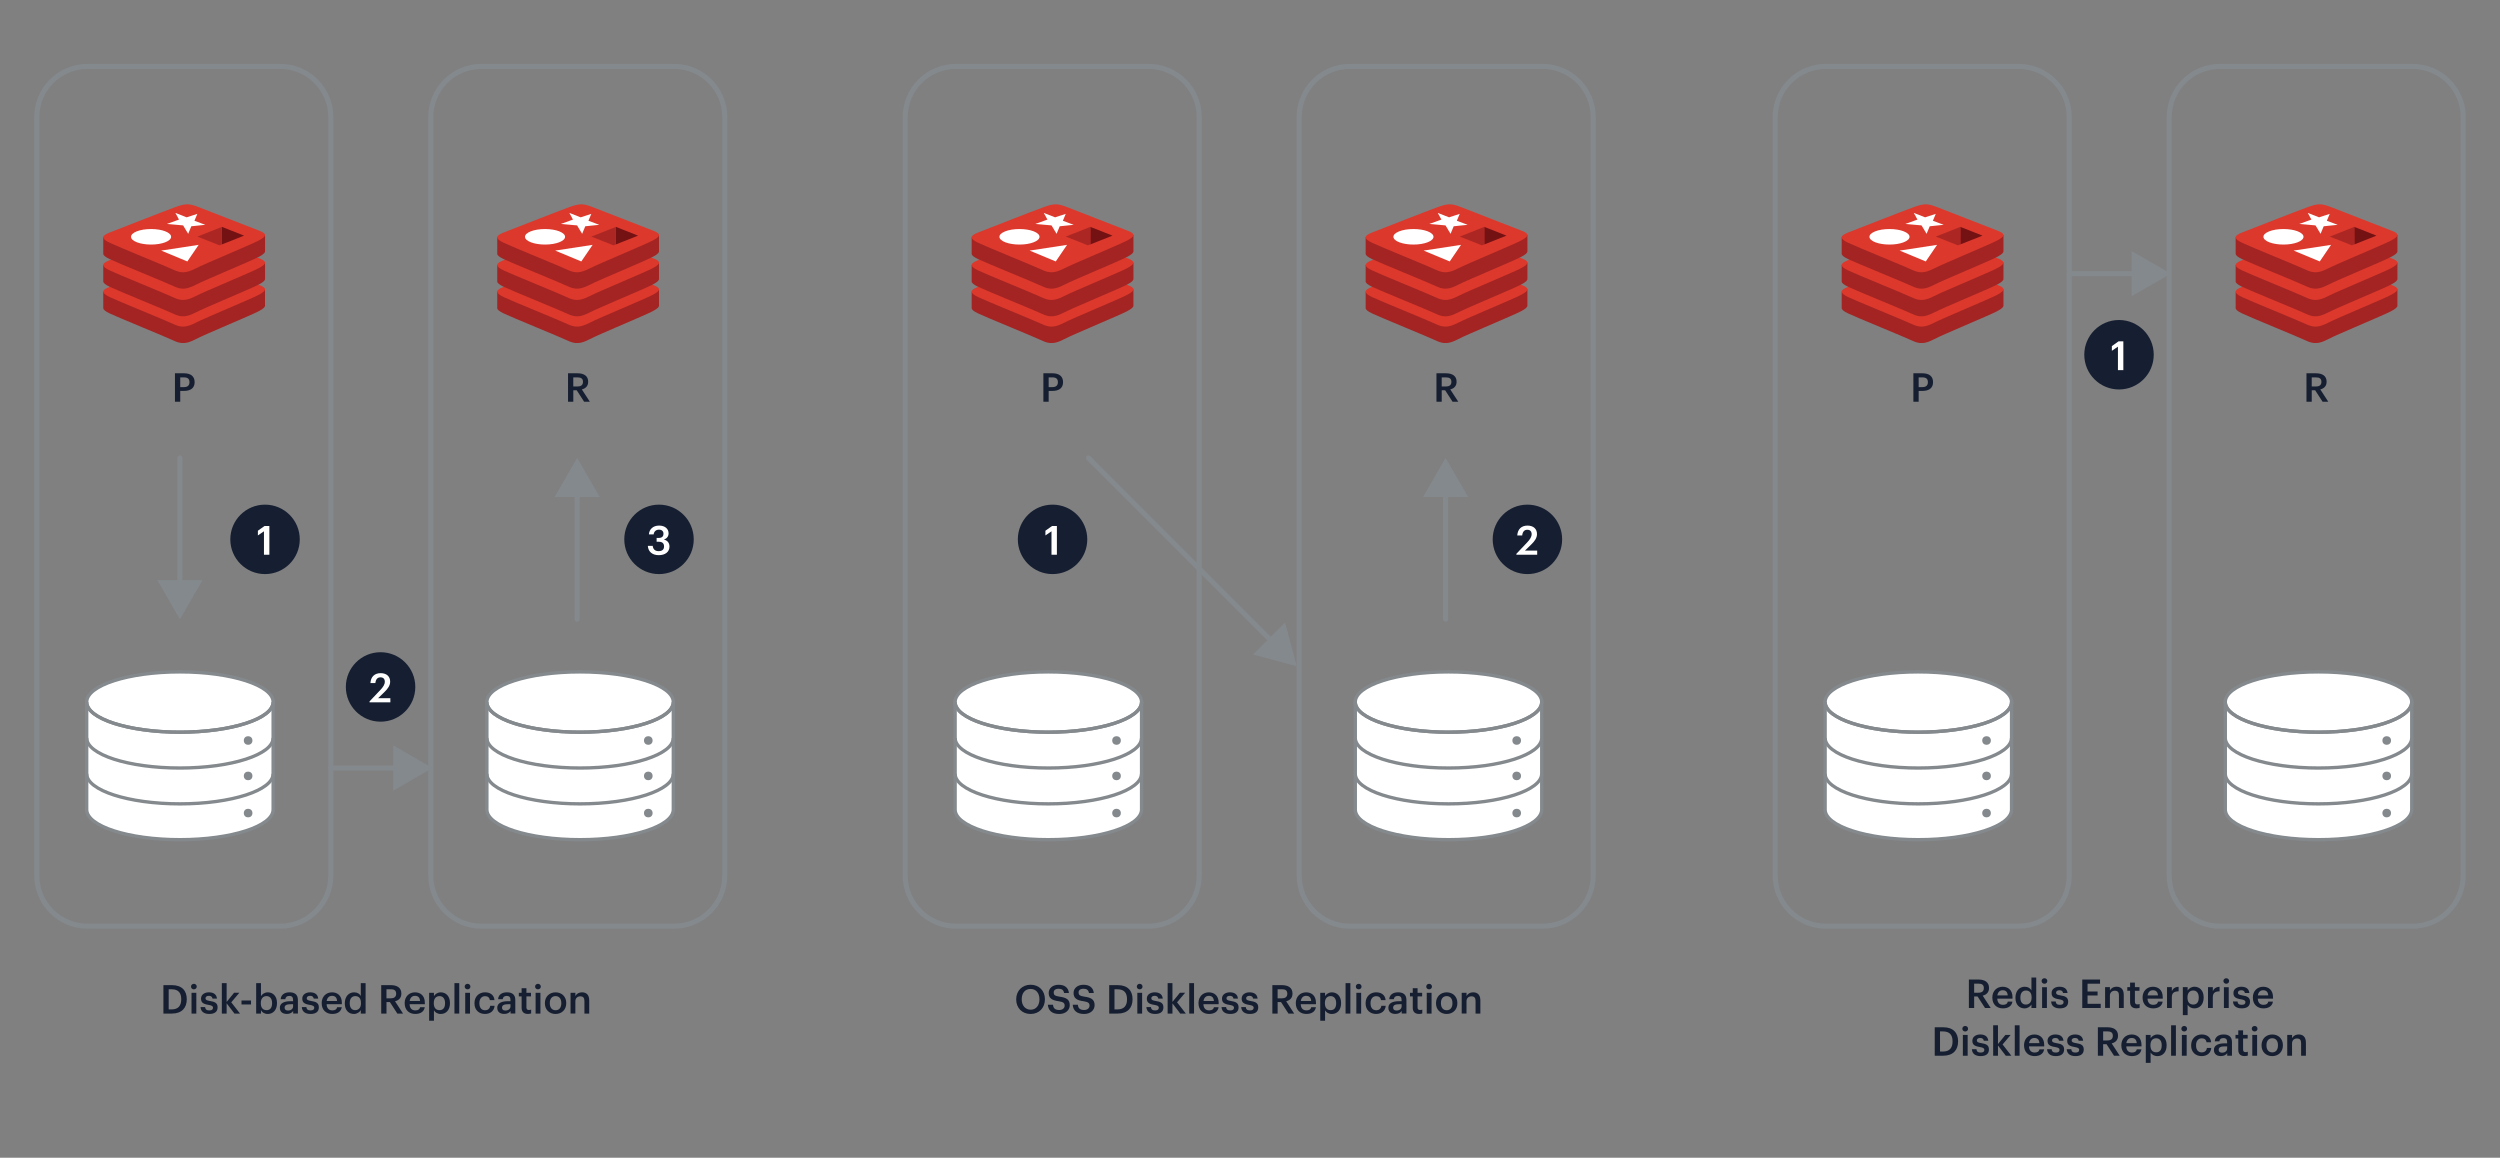 <svg viewBox="0 0 1490 690" xmlns:xlink="http://www.w3.org/1999/xlink" xmlns="http://www.w3.org/2000/svg" id="Layer_1"><rect x="0" y="0" width="1490" height="690" fill="#808080" stroke="none"/><defs><style>.cls-1,.cls-2{fill:none;}.cls-3{clip-path:url(#clippath);}.cls-4,.cls-5{fill:#fff;}.cls-6{fill:#84898d;}.cls-7{fill:#a32422;}.cls-8{fill:#741113;}.cls-9{fill:#ac2724;}.cls-10{fill:#dc382c;}.cls-11{fill:#161f31;}.cls-12{fill:#151f31;}.cls-5,.cls-2{stroke:#84898d;stroke-miterlimit:10;stroke-width:2px;}.cls-13{clip-path:url(#clippath-1);}.cls-14{clip-path:url(#clippath-4);}.cls-15{clip-path:url(#clippath-3);}.cls-16{clip-path:url(#clippath-2);}.cls-17{clip-path:url(#clippath-5);}</style><clipPath id="clippath"><rect height="82.63" width="96.42" y="121.78" x="296.34" class="cls-1"></rect></clipPath><clipPath id="clippath-1"><rect height="82.63" width="96.42" y="121.78" x="61.53" class="cls-1"></rect></clipPath><clipPath id="clippath-2"><rect height="82.63" width="96.42" y="121.78" x="813.92" class="cls-1"></rect></clipPath><clipPath id="clippath-3"><rect height="82.63" width="96.42" y="121.78" x="579.11" class="cls-1"></rect></clipPath><clipPath id="clippath-4"><rect height="82.63" width="96.42" y="121.78" x="1332.44" class="cls-1"></rect></clipPath><clipPath id="clippath-5"><rect height="82.63" width="96.42" y="121.78" x="1097.64" class="cls-1"></rect></clipPath></defs><g><g><path d="M51.67,418.41v64.07c0,9.92,24.87,17.97,55.56,17.97s55.56-8.05,55.56-17.97v-64.07H51.67Z" class="cls-5"></path><ellipse ry="17.97" rx="55.56" cy="418.41" cx="107.23" class="cls-5"></ellipse><path d="M162.79,418.41c0,9.92-24.87,17.97-55.56,17.97s-55.56-8.05-55.56-17.97" class="cls-2"></path><path d="M162.79,439.77c0,9.92-24.87,17.97-55.56,17.97s-55.56-8.05-55.56-17.97" class="cls-2"></path><path d="M162.79,461.13c0,9.92-24.87,17.97-55.56,17.97s-55.56-8.05-55.56-17.97" class="cls-2"></path></g><circle r="2.57" cy="441.34" cx="147.88" class="cls-6"></circle><circle r="2.57" cy="462.45" cx="147.88" class="cls-6"></circle><circle r="2.57" cy="484.59" cx="147.88" class="cls-6"></circle></g><g><g><path d="M290.17,418.41v64.07c0,9.92,24.87,17.97,55.56,17.97s55.56-8.05,55.56-17.97v-64.07h-111.12Z" class="cls-5"></path><ellipse ry="17.97" rx="55.56" cy="418.41" cx="345.73" class="cls-5"></ellipse><path d="M401.29,418.41c0,9.92-24.87,17.97-55.56,17.97s-55.56-8.05-55.56-17.97" class="cls-2"></path><path d="M401.29,439.77c0,9.92-24.87,17.97-55.56,17.97s-55.56-8.05-55.56-17.97" class="cls-2"></path><path d="M401.29,461.13c0,9.92-24.87,17.97-55.56,17.97s-55.56-8.05-55.56-17.97" class="cls-2"></path></g><circle r="2.57" cy="441.34" cx="386.38" class="cls-6"></circle><circle r="2.57" cy="462.45" cx="386.38" class="cls-6"></circle><circle r="2.57" cy="484.59" cx="386.38" class="cls-6"></circle></g><path d="M401.79,553.5h-114.87c-17.47,0-31.68-14.21-31.68-31.68V69.76c0-17.47,14.21-31.68,31.68-31.68h114.87c17.47,0,31.68,14.21,31.68,31.68v452.06c0,17.47-14.21,31.68-31.68,31.68ZM286.92,41.09c-15.81,0-28.68,12.86-28.68,28.68v452.06c0,15.81,12.86,28.68,28.68,28.68h114.87c15.81,0,28.68-12.86,28.68-28.68V69.76c0-15.81-12.86-28.68-28.68-28.68h-114.87Z" class="cls-6"></path><g><g class="cls-3"><g><path d="M388.98,185.49c-5.14,2.69-31.8,13.65-37.51,16.66-5.71,3.01-8.82,2.93-13.31,.78-4.49-2.14-32.79-13.65-37.91-16.1-2.56-1.21-3.9-2.24-3.9-3.22v-9.75s36.93-8.02,42.9-10.17c5.96-2.15,8.02-2.21,13.1-.36,5.08,1.85,35.41,7.34,40.42,9.17v9.6c0,1-1.15,2-3.78,3.38h0Z" class="cls-7"></path><path d="M388.98,175.75c-5.14,2.68-31.8,13.64-37.51,16.6s-8.82,2.93-13.31,.79-32.79-13.61-37.91-16.05c-5.12-2.44-5.22-4.13-.2-6.09,5.02-1.96,33.23-13.03,39.2-15.17,5.96-2.14,8.02-2.21,13.1-.35,5.08,1.86,31.57,12.41,36.58,14.24,5.01,1.83,5.21,3.35,.06,6.01v.02Z" class="cls-10"></path><path d="M388.98,169.61c-5.14,2.68-31.8,13.64-37.51,16.6-5.71,2.96-8.82,2.93-13.31,.79-4.49-2.13-32.79-13.6-37.91-16.05-2.56-1.22-3.9-2.26-3.9-3.23v-9.74s36.93-8.02,42.9-10.18c5.96-2.16,8.02-2.21,13.1-.35,5.08,1.86,35.41,7.33,40.42,9.16v9.61c0,1-1.15,2-3.78,3.39Z" class="cls-7"></path><path d="M388.98,159.86c-5.14,2.69-31.8,13.64-37.51,16.6-5.71,2.96-8.82,2.94-13.31,.79-4.49-2.14-32.79-13.6-37.91-16.05-5.12-2.45-5.22-4.12-.2-6.08,5.02-1.96,33.23-13.03,39.2-15.17,5.96-2.14,8.02-2.21,13.1-.36,5.08,1.85,31.57,12.46,36.58,14.24,5.01,1.78,5.21,3.35,.06,6.01v.02Z" class="cls-10"></path><path d="M388.98,153.12c-5.14,2.69-31.8,13.65-37.51,16.61-5.71,2.96-8.82,2.93-13.31,.78s-32.79-13.6-37.91-16.05c-2.56-1.21-3.9-2.24-3.9-3.22v-9.75s36.93-8.02,42.9-10.17c5.96-2.15,8.02-2.21,13.1-.36,5.08,1.85,35.41,7.34,40.42,9.17v9.61c0,1-1.15,2-3.78,3.38Z" class="cls-7"></path><path d="M388.98,143.38c-5.14,2.65-31.8,13.67-37.51,16.6-5.71,2.93-8.82,2.93-13.31,.79-4.49-2.13-32.79-13.61-37.91-16.05-5.12-2.44-5.22-4.13-.2-6.09,5.02-1.96,33.23-13.03,39.2-15.17,5.96-2.14,8.02-2.21,13.1-.35,5.08,1.86,31.57,12.41,36.58,14.24,5.01,1.83,5.21,3.35,.06,6.01v.02Z" class="cls-10"></path></g></g><polygon points="346.06 129.53 352.43 127.45 350.7 131.57 357.18 133.99 348.83 134.86 346.95 139.36 343.94 134.34 334.29 133.47 341.49 130.87 339.33 126.88 346.06 129.53 346.06 129.53 346.06 129.53" class="cls-4"></polygon><polygon points="346.46 155.83 330.87 149.35 353.21 145.93 346.46 155.83 346.46 155.83 346.46 155.83" class="cls-4"></polygon><path d="M324.84,136.5c6.59,0,11.94,2.07,11.94,4.63s-5.36,4.63-11.94,4.63-11.95-2.07-11.95-4.63,5.35-4.63,11.95-4.63Z" class="cls-4"></path><polygon points="367.06 135.22 380.28 140.44 367.07 145.67 367.06 135.22 367.06 135.22 367.06 135.22" class="cls-8"></polygon><polygon points="367.06 135.22 367.07 145.67 365.63 146.23 352.43 141.01 367.06 135.22 367.06 135.22 367.06 135.22" class="cls-9"></polygon></g><path d="M338.53,222.48h5.69c3.72,0,6.33,1.52,6.33,4.98v.09c0,2.66-1.66,4.01-3.77,4.55l4.77,7.33h-3.41l-4.43-6.85h-2.02v6.85h-3.15v-16.95Zm5.69,7.85c2.11,0,3.23-.9,3.23-2.7v-.09c0-1.94-1.21-2.61-3.23-2.61h-2.54v5.41h2.54Z" class="cls-11"></path><path d="M166.98,553.5H52.11c-17.47,0-31.68-14.21-31.68-31.68V69.76c0-17.47,14.21-31.68,31.68-31.68h114.87c17.47,0,31.68,14.21,31.68,31.68v452.06c0,17.47-14.21,31.68-31.68,31.68ZM52.11,41.09c-15.81,0-28.68,12.86-28.68,28.68v452.06c0,15.81,12.86,28.68,28.68,28.68h114.87c15.81,0,28.68-12.86,28.68-28.68V69.76c0-15.81-12.86-28.68-28.68-28.68H52.11Z" class="cls-6"></path><g><g class="cls-13"><g><path d="M154.17,185.49c-5.14,2.69-31.8,13.65-37.51,16.66s-8.82,2.93-13.31,.78c-4.49-2.14-32.79-13.65-37.91-16.1-2.56-1.21-3.9-2.24-3.9-3.22v-9.75s36.93-8.02,42.9-10.17c5.96-2.15,8.02-2.21,13.1-.36,5.08,1.85,35.41,7.34,40.42,9.17v9.6c0,1-1.15,2-3.78,3.38h0Z" class="cls-7"></path><path d="M154.17,175.75c-5.14,2.68-31.8,13.64-37.51,16.6-5.71,2.96-8.82,2.93-13.31,.79s-32.79-13.61-37.91-16.05c-5.12-2.44-5.22-4.13-.2-6.09,5.02-1.96,33.23-13.03,39.2-15.17,5.96-2.14,8.02-2.21,13.1-.35,5.08,1.86,31.57,12.41,36.58,14.24,5.01,1.83,5.21,3.35,.06,6.01v.02Z" class="cls-10"></path><path d="M154.17,169.61c-5.14,2.68-31.8,13.64-37.51,16.6-5.71,2.96-8.82,2.93-13.31,.79-4.49-2.13-32.79-13.6-37.91-16.05-2.56-1.22-3.9-2.26-3.9-3.23v-9.74s36.93-8.02,42.9-10.18c5.96-2.16,8.02-2.21,13.1-.35,5.08,1.86,35.41,7.33,40.42,9.16v9.61c0,1-1.15,2-3.78,3.39Z" class="cls-7"></path><path d="M154.17,159.86c-5.14,2.69-31.8,13.64-37.51,16.6s-8.82,2.94-13.31,.79c-4.49-2.14-32.79-13.6-37.91-16.05-5.12-2.45-5.22-4.12-.2-6.08,5.02-1.96,33.23-13.03,39.2-15.17,5.96-2.14,8.02-2.21,13.1-.36,5.08,1.85,31.57,12.46,36.58,14.24,5.01,1.78,5.21,3.35,.06,6.01v.02Z" class="cls-10"></path><path d="M154.17,153.12c-5.14,2.69-31.8,13.65-37.51,16.61-5.71,2.96-8.82,2.93-13.31,.78s-32.79-13.6-37.91-16.05c-2.56-1.21-3.9-2.24-3.9-3.22v-9.75s36.93-8.02,42.9-10.17c5.96-2.15,8.02-2.21,13.1-.36,5.08,1.85,35.41,7.34,40.42,9.17v9.61c0,1-1.15,2-3.78,3.38Z" class="cls-7"></path><path d="M154.17,143.38c-5.14,2.65-31.8,13.67-37.51,16.6-5.71,2.93-8.82,2.93-13.31,.79-4.49-2.13-32.79-13.61-37.91-16.05-5.12-2.44-5.22-4.13-.2-6.09,5.02-1.96,33.23-13.03,39.2-15.17,5.96-2.14,8.02-2.21,13.1-.35,5.08,1.86,31.57,12.41,36.58,14.24,5.01,1.83,5.21,3.35,.06,6.01v.02Z" class="cls-10"></path></g></g><polygon points="111.25 129.53 117.62 127.45 115.89 131.57 122.37 133.99 114.02 134.86 112.15 139.36 109.13 134.34 99.48 133.47 106.68 130.87 104.52 126.88 111.25 129.53 111.25 129.53 111.25 129.53" class="cls-4"></polygon><polygon points="111.65 155.83 96.06 149.35 118.4 145.93 111.65 155.83 111.65 155.83 111.65 155.83" class="cls-4"></polygon><path d="M90.04,136.5c6.59,0,11.94,2.07,11.94,4.63s-5.36,4.63-11.94,4.63-11.95-2.07-11.95-4.63,5.35-4.63,11.95-4.63Z" class="cls-4"></path><polygon points="132.25 135.22 145.47 140.44 132.26 145.67 132.25 135.22 132.25 135.22 132.25 135.22" class="cls-8"></polygon><polygon points="132.25 135.22 132.26 145.67 130.83 146.23 117.62 141.01 132.25 135.22 132.25 135.22 132.25 135.22" class="cls-9"></polygon></g><path d="M104.27,222.48h5.45c3.79,0,6.28,1.68,6.28,5.24v.09c0,3.58-2.58,5.17-6.21,5.17h-2.37v6.45h-3.15v-16.95Zm5.45,8.23c2.09,0,3.2-1.02,3.2-2.89v-.09c0-2.02-1.19-2.8-3.2-2.8h-2.3v5.79h2.3Z" class="cls-11"></path><g><path d="M97.39,587.14h5.15c5.9,0,8.77,3.37,8.77,8.3v.21c0,4.93-2.87,8.44-8.82,8.44h-5.1v-16.95Zm5,14.46c3.79,0,5.62-2.18,5.62-5.93v-.19c0-3.65-1.66-5.86-5.64-5.86h-1.83v11.97h1.85Z" class="cls-11"></path><path d="M113.84,588.01c0-.95,.76-1.66,1.71-1.66s1.71,.71,1.71,1.66-.76,1.64-1.71,1.64-1.71-.71-1.71-1.64Zm.31,3.68h2.87v12.4h-2.87v-12.4Z" class="cls-11"></path><path d="M119.55,600.22h2.7c.14,1.26,.78,1.99,2.47,1.99,1.54,0,2.23-.55,2.23-1.59s-.83-1.4-2.66-1.71c-3.27-.52-4.48-1.45-4.48-3.77,0-2.49,2.32-3.72,4.65-3.72,2.54,0,4.55,.95,4.86,3.75h-2.66c-.24-1.14-.88-1.66-2.21-1.66-1.23,0-1.97,.59-1.97,1.47s.59,1.26,2.56,1.59c2.92,.45,4.65,1.16,4.65,3.79s-1.78,3.96-4.96,3.96-5.07-1.47-5.19-4.1Z" class="cls-11"></path><path d="M132.21,585.95h2.87v11.19l4.43-5.45h3.13l-4.81,5.69,5.22,6.71h-3.32l-4.65-6.09v6.09h-2.87v-18.14Z" class="cls-11"></path><path d="M143.93,596.29h5.69v2.37h-5.69v-2.37Z" class="cls-11"></path><path d="M155.54,602.1v1.99h-2.87v-18.14h2.87v7.73c.69-1.19,2.23-2.25,4.05-2.25,3.11,0,5.5,2.3,5.5,6.31v.19c0,3.98-2.3,6.4-5.5,6.4-1.97,0-3.39-.97-4.05-2.23Zm6.62-4.13v-.19c0-2.75-1.42-4.1-3.3-4.1-1.99,0-3.41,1.35-3.41,4.1v.19c0,2.77,1.35,4.08,3.44,4.08s3.27-1.42,3.27-4.08Z" class="cls-11"></path><path d="M166.78,600.65c0-2.89,2.8-3.94,6.35-3.94h1.54v-.64c0-1.66-.57-2.49-2.25-2.49-1.49,0-2.23,.71-2.37,1.94h-2.77c.24-2.89,2.54-4.1,5.31-4.1s4.96,1.14,4.96,4.53v8.13h-2.82v-1.52c-.81,1.07-1.9,1.75-3.79,1.75-2.28,0-4.15-1.09-4.15-3.68Zm7.9-.9v-1.23h-1.47c-2.18,0-3.58,.5-3.58,2.02,0,1.04,.57,1.73,1.99,1.73,1.75,0,3.06-.92,3.06-2.51Z" class="cls-11"></path><path d="M179.89,600.22h2.7c.14,1.26,.78,1.99,2.47,1.99,1.54,0,2.23-.55,2.23-1.59s-.83-1.4-2.66-1.71c-3.27-.52-4.48-1.45-4.48-3.77,0-2.49,2.32-3.72,4.65-3.72,2.54,0,4.55,.95,4.86,3.75h-2.66c-.24-1.14-.88-1.66-2.21-1.66-1.23,0-1.97,.59-1.97,1.47s.59,1.26,2.56,1.59c2.92,.45,4.65,1.16,4.65,3.79s-1.78,3.96-4.96,3.96-5.07-1.47-5.19-4.1Z" class="cls-11"></path><path d="M191.72,598.02v-.19c0-3.84,2.63-6.4,6.17-6.4,3.08,0,5.86,1.83,5.86,6.26v.83h-9.08c.09,2.35,1.28,3.67,3.41,3.67,1.73,0,2.63-.69,2.85-1.9h2.77c-.4,2.61-2.51,4.03-5.69,4.03-3.65,0-6.28-2.4-6.28-6.31Zm9.18-1.42c-.14-2.13-1.23-3.08-3.01-3.08s-2.89,1.16-3.18,3.08h6.19Z" class="cls-11"></path><path d="M205.5,598.09v-.19c0-3.96,2.35-6.47,5.57-6.47,2.02,0,3.27,.92,3.96,2.16v-7.63h2.87v18.14h-2.87v-2.09c-.66,1.23-2.25,2.32-4.08,2.32-3.11,0-5.45-2.21-5.45-6.24Zm9.63-.14v-.19c0-2.73-1.26-4.08-3.34-4.08s-3.34,1.47-3.34,4.15v.19c0,2.73,1.38,4.03,3.23,4.03,1.99,0,3.46-1.33,3.46-4.1Z" class="cls-11"></path><path d="M227.19,587.14h5.69c3.72,0,6.33,1.52,6.33,4.98v.09c0,2.66-1.66,4.01-3.77,4.55l4.77,7.33h-3.41l-4.43-6.85h-2.02v6.85h-3.15v-16.95Zm5.69,7.85c2.11,0,3.23-.9,3.23-2.7v-.09c0-1.94-1.21-2.61-3.23-2.61h-2.54v5.41h2.54Z" class="cls-11"></path><path d="M241.18,598.02v-.19c0-3.84,2.63-6.4,6.17-6.4,3.08,0,5.86,1.83,5.86,6.26v.83h-9.08c.09,2.35,1.28,3.67,3.41,3.67,1.73,0,2.63-.69,2.85-1.9h2.77c-.4,2.61-2.51,4.03-5.69,4.03-3.65,0-6.28-2.4-6.28-6.31Zm9.18-1.42c-.14-2.13-1.23-3.08-3.01-3.08s-2.89,1.16-3.18,3.08h6.19Z" class="cls-11"></path><path d="M255.76,591.69h2.87v1.99c.69-1.19,2.23-2.25,4.05-2.25,3.11,0,5.5,2.3,5.5,6.31v.19c0,3.98-2.3,6.4-5.5,6.4-1.97,0-3.39-.97-4.05-2.18v6.19h-2.87v-16.65Zm9.49,6.28v-.19c0-2.75-1.42-4.1-3.3-4.1-1.99,0-3.41,1.35-3.41,4.1v.19c0,2.77,1.35,4.08,3.44,4.08s3.27-1.42,3.27-4.08Z" class="cls-11"></path><path d="M270.84,585.95h2.87v18.14h-2.87v-18.14Z" class="cls-11"></path><path d="M276.95,588.01c0-.95,.76-1.66,1.71-1.66s1.71,.71,1.71,1.66-.76,1.64-1.71,1.64-1.71-.71-1.71-1.64Zm.31,3.68h2.87v12.4h-2.87v-12.4Z" class="cls-11"></path><path d="M282.78,598.04v-.19c0-3.94,2.8-6.43,6.26-6.43,2.75,0,5.34,1.23,5.67,4.65h-2.77c-.24-1.66-1.33-2.35-2.85-2.35-1.97,0-3.37,1.52-3.37,4.08v.19c0,2.7,1.33,4.13,3.44,4.13,1.52,0,2.82-.9,2.99-2.66h2.63c-.21,2.85-2.37,4.86-5.74,4.86-3.56,0-6.26-2.32-6.26-6.28Z" class="cls-11"></path><path d="M296.35,600.65c0-2.89,2.8-3.94,6.35-3.94h1.54v-.64c0-1.66-.57-2.49-2.25-2.49-1.49,0-2.23,.71-2.37,1.94h-2.77c.24-2.89,2.54-4.1,5.31-4.1s4.96,1.14,4.96,4.53v8.13h-2.82v-1.52c-.81,1.07-1.9,1.75-3.79,1.75-2.28,0-4.15-1.09-4.15-3.68Zm7.9-.9v-1.23h-1.47c-2.18,0-3.58,.5-3.58,2.02,0,1.04,.57,1.73,1.99,1.73,1.75,0,3.06-.92,3.06-2.51Z" class="cls-11"></path><path d="M310.88,600.63v-6.78h-1.66v-2.16h1.66v-2.73h2.87v2.73h2.73v2.16h-2.73v6.52c0,1.09,.52,1.59,1.42,1.59,.57,0,1-.07,1.4-.24v2.28c-.45,.17-1.07,.31-1.94,.31-2.47,0-3.75-1.33-3.75-3.68Z" class="cls-11"></path><path d="M318.91,588.01c0-.95,.76-1.66,1.71-1.66s1.71,.71,1.71,1.66-.76,1.64-1.71,1.64-1.71-.71-1.71-1.64Zm.31,3.68h2.87v12.4h-2.87v-12.4Z" class="cls-11"></path><path d="M324.75,598.02v-.19c0-3.84,2.73-6.4,6.38-6.4s6.35,2.54,6.35,6.33v.19c0,3.87-2.73,6.38-6.38,6.38s-6.35-2.54-6.35-6.31Zm9.79-.05v-.17c0-2.56-1.28-4.12-3.41-4.12s-3.44,1.54-3.44,4.1v.19c0,2.54,1.26,4.13,3.44,4.13s3.41-1.59,3.41-4.13Z" class="cls-11"></path><path d="M340.06,591.69h2.87v1.97c.59-1.21,1.97-2.23,4.01-2.23,2.49,0,4.24,1.45,4.24,4.86v7.8h-2.87v-7.54c0-1.87-.76-2.73-2.47-2.73-1.61,0-2.92,1-2.92,2.96v7.3h-2.87v-12.4Z" class="cls-11"></path></g><path d="M257.69,457.74l-23.32-13.46v11.96h-37.22c-.83,0-1.5,.67-1.5,1.5s.67,1.5,1.5,1.5h37.22v11.96l23.32-13.46Z" class="cls-6"></path><path d="M108.73,345.74v-72.8c0-.83-.67-1.5-1.5-1.5s-1.5,.67-1.5,1.5v72.8h-11.96l13.46,23.32,13.46-23.32h-11.96Z" class="cls-6"></path><path d="M357.45,296.26l-13.46-23.32-13.46,23.32h11.96v72.8c0,.83,.67,1.5,1.5,1.5s1.5-.67,1.5-1.5v-72.8h11.96Z" class="cls-6"></path><circle r="20.7" cy="321.46" cx="157.96" class="cls-12"></circle><path d="M157.32,316.65l-3.62,2.47v-2.81l3.98-2.83h2.86v17.16h-3.22v-13.99Z" class="cls-4"></path><circle r="20.7" cy="409.42" cx="226.82" class="cls-12"></circle><path d="M220.25,418.02l6.48-6.84c1.63-1.73,2.62-3.24,2.62-4.87s-.91-2.62-2.57-2.62-2.78,.98-3.07,3.41h-2.93c.22-3.74,2.47-5.9,6.1-5.9s5.66,2.04,5.66,5.06c0,2.23-1.32,4.18-3.36,6.14l-3.82,3.72h7.3v2.47h-12.41v-.58Z" class="cls-4"></path><circle r="20.7" cy="321.46" cx="392.77" class="cls-12"></circle><path d="M386.13,325.34h2.9c.17,1.8,1.18,3.14,3.48,3.14s3.26-1.08,3.26-2.78c0-1.87-1.01-2.81-3.1-2.81h-1.32v-2.28h1.22c1.97,0,2.86-.91,2.86-2.52,0-1.39-.89-2.42-2.66-2.42s-3,1.1-3.19,2.83h-2.83c.17-2.98,2.4-5.26,6.07-5.26s5.66,2.06,5.66,4.61c0,1.94-1.13,3.12-2.78,3.74,1.99,.46,3.31,1.87,3.31,4.15,0,3.17-2.5,5.14-6.43,5.14s-6.31-2.26-6.46-5.54Z" class="cls-4"></path><g><g><path d="M569.25,418.41v64.07c0,9.92,24.87,17.97,55.56,17.97s55.56-8.05,55.56-17.97v-64.07h-111.12Z" class="cls-5"></path><ellipse ry="17.97" rx="55.56" cy="418.41" cx="624.81" class="cls-5"></ellipse><path d="M680.36,418.41c0,9.92-24.87,17.97-55.56,17.97s-55.56-8.05-55.56-17.97" class="cls-2"></path><path d="M680.36,439.77c0,9.92-24.87,17.97-55.56,17.97s-55.56-8.05-55.56-17.97" class="cls-2"></path><path d="M680.36,461.13c0,9.92-24.87,17.97-55.56,17.97s-55.56-8.05-55.56-17.97" class="cls-2"></path></g><circle r="2.57" cy="441.34" cx="665.45" class="cls-6"></circle><circle r="2.57" cy="462.45" cx="665.45" class="cls-6"></circle><circle r="2.57" cy="484.59" cx="665.45" class="cls-6"></circle></g><g><g><path d="M807.75,418.41v64.07c0,9.92,24.87,17.97,55.56,17.97s55.56-8.05,55.56-17.97v-64.07h-111.12Z" class="cls-5"></path><ellipse ry="17.97" rx="55.56" cy="418.41" cx="863.31" class="cls-5"></ellipse><path d="M918.86,418.41c0,9.92-24.87,17.97-55.56,17.97s-55.56-8.05-55.56-17.97" class="cls-2"></path><path d="M918.86,439.77c0,9.92-24.87,17.97-55.56,17.97s-55.56-8.05-55.56-17.97" class="cls-2"></path><path d="M918.86,461.13c0,9.92-24.87,17.97-55.56,17.97s-55.56-8.05-55.56-17.97" class="cls-2"></path></g><circle r="2.57" cy="441.34" cx="903.95" class="cls-6"></circle><circle r="2.57" cy="462.45" cx="903.95" class="cls-6"></circle><circle r="2.57" cy="484.59" cx="903.95" class="cls-6"></circle></g><path d="M919.36,553.5h-114.87c-17.47,0-31.68-14.21-31.68-31.68V69.76c0-17.47,14.21-31.68,31.68-31.68h114.87c17.47,0,31.68,14.21,31.68,31.68v452.06c0,17.47-14.21,31.68-31.68,31.68ZM804.49,41.09c-15.81,0-28.68,12.86-28.68,28.68v452.06c0,15.81,12.86,28.68,28.68,28.68h114.87c15.81,0,28.68-12.86,28.68-28.68V69.76c0-15.81-12.86-28.68-28.68-28.68h-114.87Z" class="cls-6"></path><g><g class="cls-16"><g><path d="M906.55,185.49c-5.14,2.69-31.8,13.65-37.51,16.66-5.71,3.01-8.82,2.93-13.31,.78-4.49-2.14-32.79-13.65-37.91-16.1-2.56-1.21-3.9-2.24-3.9-3.22v-9.75s36.93-8.02,42.9-10.17c5.96-2.15,8.02-2.21,13.1-.36,5.08,1.85,35.41,7.34,40.42,9.17v9.6c0,1-1.15,2-3.78,3.38h0Z" class="cls-7"></path><path d="M906.55,175.75c-5.14,2.68-31.8,13.64-37.51,16.6s-8.82,2.93-13.31,.79-32.79-13.61-37.91-16.05c-5.12-2.44-5.22-4.13-.2-6.09,5.02-1.96,33.23-13.03,39.2-15.17,5.96-2.14,8.02-2.21,13.1-.35,5.08,1.86,31.57,12.41,36.58,14.24,5.01,1.83,5.21,3.35,.06,6.01v.02Z" class="cls-10"></path><path d="M906.55,169.61c-5.14,2.68-31.8,13.64-37.51,16.6-5.71,2.96-8.82,2.93-13.31,.79-4.49-2.13-32.79-13.6-37.91-16.05-2.56-1.22-3.9-2.26-3.9-3.23v-9.74s36.93-8.02,42.9-10.18c5.96-2.16,8.02-2.21,13.1-.35,5.08,1.86,35.41,7.33,40.42,9.16v9.61c0,1-1.15,2-3.78,3.39Z" class="cls-7"></path><path d="M906.55,159.86c-5.14,2.69-31.8,13.64-37.51,16.6-5.71,2.96-8.82,2.94-13.31,.79-4.49-2.14-32.79-13.6-37.91-16.05-5.12-2.45-5.22-4.12-.2-6.08,5.02-1.96,33.23-13.03,39.2-15.17,5.96-2.14,8.02-2.21,13.1-.36,5.08,1.85,31.57,12.46,36.58,14.24,5.01,1.78,5.21,3.35,.06,6.01v.02Z" class="cls-10"></path><path d="M906.55,153.12c-5.14,2.69-31.8,13.65-37.51,16.61-5.71,2.96-8.82,2.93-13.31,.78s-32.79-13.6-37.91-16.05c-2.56-1.21-3.9-2.24-3.9-3.22v-9.75s36.93-8.02,42.9-10.17c5.96-2.15,8.02-2.21,13.1-.36,5.08,1.85,35.41,7.34,40.42,9.17v9.61c0,1-1.15,2-3.78,3.38Z" class="cls-7"></path><path d="M906.55,143.38c-5.14,2.65-31.8,13.67-37.51,16.6-5.71,2.93-8.82,2.93-13.31,.79-4.49-2.13-32.79-13.61-37.91-16.05-5.12-2.44-5.22-4.13-.2-6.09,5.02-1.96,33.23-13.03,39.2-15.17,5.96-2.14,8.02-2.21,13.1-.35,5.08,1.86,31.57,12.41,36.58,14.24,5.01,1.83,5.21,3.35,.06,6.01v.02Z" class="cls-10"></path></g></g><polygon points="863.64 129.53 870 127.45 868.28 131.57 874.75 133.99 866.4 134.86 864.53 139.36 861.51 134.34 851.86 133.47 859.07 130.87 856.9 126.88 863.64 129.53 863.64 129.53 863.64 129.53" class="cls-4"></polygon><polygon points="864.04 155.83 848.44 149.35 870.78 145.93 864.04 155.83 864.04 155.83 864.04 155.83" class="cls-4"></polygon><path d="M842.42,136.5c6.59,0,11.94,2.07,11.94,4.63s-5.36,4.63-11.94,4.63-11.95-2.07-11.95-4.63,5.35-4.63,11.95-4.63Z" class="cls-4"></path><polygon points="884.63 135.22 897.85 140.44 884.64 145.67 884.63 135.22 884.63 135.22 884.63 135.22" class="cls-8"></polygon><polygon points="884.63 135.22 884.64 145.67 883.21 146.23 870 141.01 884.63 135.22 884.63 135.22 884.63 135.22" class="cls-9"></polygon></g><path d="M856.11,222.48h5.69c3.72,0,6.33,1.52,6.33,4.98v.09c0,2.66-1.66,4.01-3.77,4.55l4.77,7.33h-3.41l-4.43-6.85h-2.02v6.85h-3.15v-16.95Zm5.69,7.85c2.11,0,3.23-.9,3.23-2.7v-.09c0-1.94-1.21-2.61-3.23-2.61h-2.54v5.41h2.54Z" class="cls-11"></path><path d="M684.56,553.5h-114.87c-17.47,0-31.68-14.21-31.68-31.68V69.76c0-17.47,14.21-31.68,31.68-31.68h114.87c17.47,0,31.68,14.21,31.68,31.68v452.06c0,17.47-14.21,31.68-31.68,31.68ZM569.68,41.09c-15.81,0-28.68,12.86-28.68,28.68v452.06c0,15.81,12.86,28.68,28.68,28.68h114.87c15.81,0,28.68-12.86,28.68-28.68V69.76c0-15.81-12.86-28.68-28.68-28.68h-114.87Z" class="cls-6"></path><g><g class="cls-15"><g><path d="M671.74,185.49c-5.14,2.69-31.8,13.65-37.51,16.66s-8.82,2.93-13.31,.78c-4.49-2.14-32.79-13.65-37.91-16.1-2.56-1.21-3.9-2.24-3.9-3.22v-9.75s36.93-8.02,42.9-10.17c5.96-2.15,8.02-2.21,13.1-.36,5.08,1.85,35.41,7.34,40.42,9.17v9.6c0,1-1.15,2-3.78,3.38h0Z" class="cls-7"></path><path d="M671.74,175.75c-5.14,2.68-31.8,13.64-37.51,16.6-5.71,2.96-8.82,2.93-13.31,.79s-32.79-13.61-37.91-16.05c-5.12-2.44-5.22-4.13-.2-6.09,5.02-1.96,33.23-13.03,39.2-15.17,5.96-2.14,8.02-2.21,13.1-.35,5.08,1.86,31.57,12.41,36.58,14.24,5.01,1.83,5.21,3.35,.06,6.01v.02Z" class="cls-10"></path><path d="M671.74,169.61c-5.14,2.68-31.8,13.64-37.51,16.6-5.71,2.96-8.82,2.93-13.31,.79-4.49-2.13-32.79-13.6-37.91-16.05-2.56-1.22-3.9-2.26-3.9-3.23v-9.74s36.93-8.02,42.9-10.18c5.96-2.16,8.02-2.21,13.1-.35,5.08,1.86,35.41,7.33,40.42,9.16v9.61c0,1-1.15,2-3.78,3.39Z" class="cls-7"></path><path d="M671.74,159.86c-5.14,2.69-31.8,13.64-37.51,16.6s-8.82,2.94-13.31,.79c-4.49-2.14-32.79-13.6-37.91-16.05-5.12-2.45-5.22-4.12-.2-6.08,5.02-1.96,33.23-13.03,39.2-15.17,5.96-2.14,8.02-2.21,13.1-.36,5.08,1.85,31.57,12.46,36.58,14.24,5.01,1.78,5.21,3.35,.06,6.01v.02Z" class="cls-10"></path><path d="M671.74,153.12c-5.14,2.69-31.8,13.65-37.51,16.61-5.71,2.96-8.82,2.93-13.31,.78s-32.79-13.6-37.91-16.05c-2.56-1.21-3.9-2.24-3.9-3.22v-9.75s36.93-8.02,42.9-10.17c5.96-2.15,8.02-2.21,13.1-.36,5.08,1.85,35.41,7.34,40.42,9.17v9.61c0,1-1.15,2-3.78,3.38Z" class="cls-7"></path><path d="M671.74,143.38c-5.14,2.65-31.8,13.67-37.51,16.6-5.71,2.93-8.82,2.93-13.31,.79-4.49-2.13-32.79-13.61-37.91-16.05-5.12-2.44-5.22-4.13-.2-6.09,5.02-1.96,33.23-13.03,39.2-15.17,5.96-2.14,8.02-2.21,13.1-.35,5.08,1.86,31.57,12.41,36.58,14.24,5.01,1.83,5.21,3.35,.06,6.01v.02Z" class="cls-10"></path></g></g><polygon points="628.83 129.53 635.19 127.45 633.47 131.57 639.94 133.99 631.6 134.86 629.72 139.36 626.7 134.34 617.05 133.47 624.26 130.87 622.09 126.88 628.83 129.53 628.83 129.53 628.83 129.53" class="cls-4"></polygon><polygon points="629.23 155.83 613.64 149.35 635.97 145.93 629.23 155.83 629.23 155.83 629.23 155.83" class="cls-4"></polygon><path d="M607.61,136.5c6.59,0,11.94,2.07,11.94,4.63s-5.36,4.63-11.94,4.63-11.95-2.07-11.95-4.63,5.35-4.63,11.95-4.63Z" class="cls-4"></path><polygon points="649.83 135.22 663.05 140.44 649.84 145.67 649.83 135.22 649.83 135.22 649.83 135.22" class="cls-8"></polygon><polygon points="649.83 135.22 649.84 145.67 648.4 146.23 635.19 141.01 649.83 135.22 649.83 135.22 649.83 135.22" class="cls-9"></polygon></g><path d="M621.85,222.48h5.45c3.79,0,6.28,1.68,6.28,5.24v.09c0,3.58-2.58,5.17-6.21,5.17h-2.37v6.45h-3.15v-16.95Zm5.45,8.23c2.09,0,3.2-1.02,3.2-2.89v-.09c0-2.02-1.19-2.8-3.2-2.8h-2.3v5.79h2.3Z" class="cls-11"></path><g><path d="M605.65,595.72v-.19c0-4.96,3.56-8.63,8.58-8.63s8.54,3.58,8.54,8.56v.19c0,4.96-3.39,8.68-8.54,8.68s-8.58-3.72-8.58-8.61Zm13.85-.05v-.19c0-3.49-1.94-6.07-5.26-6.07s-5.29,2.44-5.29,6.09v.19c0,3.7,2.25,6.09,5.34,6.09s5.22-2.44,5.22-6.12Z" class="cls-11"></path><path d="M624.52,598.83h3.04c.21,1.71,.9,3.13,3.77,3.13,1.87,0,3.2-1.04,3.2-2.61s-.78-2.16-3.53-2.61c-4.05-.55-5.98-1.78-5.98-4.96,0-2.77,2.37-4.86,5.9-4.86s5.83,1.66,6.17,4.91h-2.89c-.31-1.78-1.33-2.54-3.27-2.54s-2.92,.92-2.92,2.23c0,1.38,.57,2.06,3.51,2.49,3.98,.55,6.05,1.68,6.05,5.08,0,2.94-2.49,5.24-6.24,5.24-4.62,0-6.57-2.3-6.81-5.5Z" class="cls-11"></path><path d="M639.34,598.83h3.04c.21,1.71,.9,3.13,3.77,3.13,1.87,0,3.2-1.04,3.2-2.61s-.78-2.16-3.53-2.61c-4.05-.55-5.98-1.78-5.98-4.96,0-2.77,2.37-4.86,5.9-4.86s5.83,1.66,6.17,4.91h-2.89c-.31-1.78-1.33-2.54-3.27-2.54s-2.92,.92-2.92,2.23c0,1.38,.57,2.06,3.51,2.49,3.98,.55,6.05,1.68,6.05,5.08,0,2.94-2.49,5.24-6.24,5.24-4.62,0-6.57-2.3-6.81-5.5Z" class="cls-11"></path><path d="M661.08,587.14h5.15c5.9,0,8.77,3.37,8.77,8.3v.21c0,4.93-2.87,8.44-8.82,8.44h-5.1v-16.95Zm5,14.46c3.79,0,5.62-2.18,5.62-5.93v-.19c0-3.65-1.66-5.86-5.64-5.86h-1.83v11.97h1.85Z" class="cls-11"></path><path d="M677.53,588.01c0-.95,.76-1.66,1.71-1.66s1.71,.71,1.71,1.66-.76,1.64-1.71,1.64-1.71-.71-1.71-1.64Zm.31,3.68h2.87v12.4h-2.87v-12.4Z" class="cls-11"></path><path d="M683.25,600.22h2.7c.14,1.26,.78,1.99,2.47,1.99,1.54,0,2.23-.55,2.23-1.59s-.83-1.4-2.66-1.71c-3.27-.52-4.48-1.45-4.48-3.77,0-2.49,2.32-3.72,4.65-3.72,2.54,0,4.55,.95,4.86,3.75h-2.66c-.24-1.14-.88-1.66-2.21-1.66-1.23,0-1.97,.59-1.97,1.47s.59,1.26,2.56,1.59c2.92,.45,4.65,1.16,4.65,3.79s-1.78,3.96-4.96,3.96-5.07-1.47-5.19-4.1Z" class="cls-11"></path><path d="M695.91,585.95h2.87v11.19l4.43-5.45h3.13l-4.81,5.69,5.22,6.71h-3.32l-4.65-6.09v6.09h-2.87v-18.14Z" class="cls-11"></path><path d="M708.78,585.95h2.87v18.14h-2.87v-18.14Z" class="cls-11"></path><path d="M714.3,598.02v-.19c0-3.84,2.63-6.4,6.17-6.4,3.08,0,5.86,1.83,5.86,6.26v.83h-9.08c.09,2.35,1.28,3.67,3.41,3.67,1.73,0,2.63-.69,2.85-1.9h2.77c-.4,2.61-2.51,4.03-5.69,4.03-3.65,0-6.28-2.4-6.28-6.31Zm9.18-1.42c-.14-2.13-1.23-3.08-3.01-3.08s-2.89,1.16-3.18,3.08h6.19Z" class="cls-11"></path><path d="M728.05,600.22h2.7c.14,1.26,.78,1.99,2.47,1.99,1.54,0,2.23-.55,2.23-1.59s-.83-1.4-2.66-1.71c-3.27-.52-4.48-1.45-4.48-3.77,0-2.49,2.32-3.72,4.65-3.72,2.54,0,4.55,.95,4.86,3.75h-2.66c-.24-1.14-.88-1.66-2.21-1.66-1.23,0-1.97,.59-1.97,1.47s.59,1.26,2.56,1.59c2.92,.45,4.65,1.16,4.65,3.79s-1.78,3.96-4.96,3.96-5.07-1.47-5.19-4.1Z" class="cls-11"></path><path d="M739.77,600.22h2.7c.14,1.26,.78,1.99,2.47,1.99,1.54,0,2.23-.55,2.23-1.59s-.83-1.4-2.66-1.71c-3.27-.52-4.48-1.45-4.48-3.77,0-2.49,2.32-3.72,4.65-3.72,2.54,0,4.55,.95,4.86,3.75h-2.66c-.24-1.14-.88-1.66-2.21-1.66-1.23,0-1.97,.59-1.97,1.47s.59,1.26,2.56,1.59c2.92,.45,4.65,1.16,4.65,3.79s-1.78,3.96-4.96,3.96-5.07-1.47-5.19-4.1Z" class="cls-11"></path><path d="M758.31,587.14h5.69c3.72,0,6.33,1.52,6.33,4.98v.09c0,2.66-1.66,4.01-3.77,4.55l4.77,7.33h-3.41l-4.43-6.85h-2.02v6.85h-3.15v-16.95Zm5.69,7.85c2.11,0,3.23-.9,3.23-2.7v-.09c0-1.94-1.21-2.61-3.23-2.61h-2.54v5.41h2.54Z" class="cls-11"></path><path d="M772.29,598.02v-.19c0-3.84,2.63-6.4,6.17-6.4,3.08,0,5.86,1.83,5.86,6.26v.83h-9.08c.09,2.35,1.28,3.67,3.41,3.67,1.73,0,2.63-.69,2.85-1.9h2.77c-.4,2.61-2.51,4.03-5.69,4.03-3.65,0-6.28-2.4-6.28-6.31Zm9.18-1.42c-.14-2.13-1.23-3.08-3.01-3.08s-2.89,1.16-3.18,3.08h6.19Z" class="cls-11"></path><path d="M786.87,591.69h2.87v1.99c.69-1.19,2.23-2.25,4.05-2.25,3.11,0,5.5,2.3,5.5,6.31v.19c0,3.98-2.3,6.4-5.5,6.4-1.97,0-3.39-.97-4.05-2.18v6.19h-2.87v-16.65Zm9.48,6.28v-.19c0-2.75-1.42-4.1-3.3-4.1-1.99,0-3.41,1.35-3.41,4.1v.19c0,2.77,1.35,4.08,3.44,4.08s3.27-1.42,3.27-4.08Z" class="cls-11"></path><path d="M801.95,585.95h2.87v18.14h-2.87v-18.14Z" class="cls-11"></path><path d="M808.07,588.01c0-.95,.76-1.66,1.71-1.66s1.71,.71,1.71,1.66-.76,1.64-1.71,1.64-1.71-.71-1.71-1.64Zm.31,3.68h2.87v12.4h-2.87v-12.4Z" class="cls-11"></path><path d="M813.9,598.04v-.19c0-3.94,2.8-6.43,6.26-6.43,2.75,0,5.34,1.23,5.67,4.65h-2.77c-.24-1.66-1.33-2.35-2.85-2.35-1.97,0-3.37,1.52-3.37,4.08v.19c0,2.7,1.33,4.13,3.44,4.13,1.52,0,2.82-.9,2.99-2.66h2.63c-.21,2.85-2.37,4.86-5.74,4.86-3.56,0-6.26-2.32-6.26-6.28Z" class="cls-11"></path><path d="M827.46,600.65c0-2.89,2.8-3.94,6.35-3.94h1.54v-.64c0-1.66-.57-2.49-2.25-2.49-1.49,0-2.23,.71-2.37,1.94h-2.77c.24-2.89,2.54-4.1,5.31-4.1s4.96,1.14,4.96,4.53v8.13h-2.82v-1.52c-.81,1.07-1.9,1.75-3.79,1.75-2.28,0-4.15-1.09-4.15-3.68Zm7.9-.9v-1.23h-1.47c-2.18,0-3.58,.5-3.58,2.02,0,1.04,.57,1.73,1.99,1.73,1.75,0,3.06-.92,3.06-2.51Z" class="cls-11"></path><path d="M842,600.63v-6.78h-1.66v-2.16h1.66v-2.73h2.87v2.73h2.73v2.16h-2.73v6.52c0,1.09,.52,1.59,1.42,1.59,.57,0,1-.07,1.4-.24v2.28c-.45,.17-1.07,.31-1.94,.31-2.47,0-3.75-1.33-3.75-3.68Z" class="cls-11"></path><path d="M850.03,588.01c0-.95,.76-1.66,1.71-1.66s1.71,.71,1.71,1.66-.76,1.64-1.71,1.64-1.71-.71-1.71-1.64Zm.31,3.68h2.87v12.4h-2.87v-12.4Z" class="cls-11"></path><path d="M855.86,598.02v-.19c0-3.84,2.73-6.4,6.38-6.4s6.35,2.54,6.35,6.33v.19c0,3.87-2.73,6.38-6.38,6.38s-6.35-2.54-6.35-6.31Zm9.79-.05v-.17c0-2.56-1.28-4.12-3.41-4.12s-3.44,1.54-3.44,4.1v.19c0,2.54,1.26,4.13,3.44,4.13s3.41-1.59,3.41-4.13Z" class="cls-11"></path><path d="M871.18,591.69h2.87v1.97c.59-1.21,1.97-2.23,4.01-2.23,2.49,0,4.24,1.45,4.24,4.86v7.8h-2.87v-7.54c0-1.87-.76-2.73-2.47-2.73-1.61,0-2.92,1-2.92,2.96v7.3h-2.87v-12.4Z" class="cls-11"></path></g><g><path d="M1173.44,583.8h5.69c3.72,0,6.33,1.52,6.33,4.98v.09c0,2.66-1.66,4.01-3.77,4.55l4.77,7.33h-3.41l-4.43-6.85h-2.02v6.85h-3.15v-16.95Zm5.69,7.85c2.11,0,3.23-.9,3.23-2.7v-.09c0-1.94-1.21-2.61-3.23-2.61h-2.54v5.41h2.54Z" class="cls-11"></path><path d="M1187.43,594.69v-.19c0-3.84,2.63-6.4,6.17-6.4,3.08,0,5.86,1.83,5.86,6.26v.83h-9.08c.09,2.35,1.28,3.68,3.41,3.68,1.73,0,2.63-.69,2.85-1.9h2.77c-.4,2.61-2.51,4.03-5.69,4.03-3.65,0-6.28-2.4-6.28-6.31Zm9.18-1.42c-.14-2.13-1.23-3.08-3.01-3.08s-2.89,1.16-3.18,3.08h6.19Z" class="cls-11"></path><path d="M1201.2,594.76v-.19c0-3.96,2.35-6.47,5.57-6.47,2.02,0,3.27,.92,3.96,2.16v-7.63h2.87v18.14h-2.87v-2.09c-.66,1.23-2.25,2.32-4.08,2.32-3.11,0-5.45-2.21-5.45-6.24Zm9.63-.14v-.19c0-2.73-1.26-4.08-3.34-4.08s-3.34,1.47-3.34,4.15v.19c0,2.73,1.38,4.03,3.23,4.03,1.99,0,3.46-1.33,3.46-4.1Z" class="cls-11"></path><path d="M1216.78,584.68c0-.95,.76-1.66,1.71-1.66s1.71,.71,1.71,1.66-.76,1.64-1.71,1.64-1.71-.71-1.71-1.64Zm.31,3.68h2.87v12.4h-2.87v-12.4Z" class="cls-11"></path><path d="M1222.49,596.89h2.7c.14,1.26,.78,1.99,2.47,1.99,1.54,0,2.23-.55,2.23-1.59s-.83-1.4-2.66-1.71c-3.27-.52-4.48-1.45-4.48-3.77,0-2.49,2.32-3.72,4.65-3.72,2.54,0,4.55,.95,4.86,3.75h-2.66c-.24-1.14-.88-1.66-2.21-1.66-1.23,0-1.97,.59-1.97,1.47s.59,1.26,2.56,1.59c2.92,.45,4.65,1.16,4.65,3.79s-1.78,3.96-4.96,3.96-5.07-1.47-5.19-4.1Z" class="cls-11"></path><path d="M1241.03,583.8h10.6v2.49h-7.45v4.65h5.98v2.37h-5.98v4.96h7.85v2.49h-11v-16.95Z" class="cls-11"></path><path d="M1254.64,588.35h2.87v1.97c.59-1.21,1.97-2.23,4.01-2.23,2.49,0,4.24,1.45,4.24,4.86v7.8h-2.87v-7.54c0-1.87-.76-2.73-2.47-2.73-1.61,0-2.92,1-2.92,2.96v7.3h-2.87v-12.4Z" class="cls-11"></path><path d="M1269.53,597.29v-6.78h-1.66v-2.16h1.66v-2.73h2.87v2.73h2.73v2.16h-2.73v6.52c0,1.09,.52,1.59,1.42,1.59,.57,0,1-.07,1.4-.24v2.28c-.45,.17-1.07,.31-1.94,.31-2.47,0-3.75-1.33-3.75-3.68Z" class="cls-11"></path><path d="M1276.97,594.69v-.19c0-3.84,2.63-6.4,6.17-6.4,3.08,0,5.86,1.83,5.86,6.26v.83h-9.08c.09,2.35,1.28,3.68,3.41,3.68,1.73,0,2.63-.69,2.85-1.9h2.77c-.4,2.61-2.51,4.03-5.69,4.03-3.65,0-6.28-2.4-6.28-6.31Zm9.18-1.42c-.14-2.13-1.23-3.08-3.01-3.08s-2.89,1.16-3.18,3.08h6.19Z" class="cls-11"></path><path d="M1291.55,588.35h2.87v2.32c.78-1.56,1.94-2.49,4.03-2.51v2.68c-2.51,.02-4.03,.83-4.03,3.46v6.45h-2.87v-12.4Z" class="cls-11"></path><path d="M1300.96,588.35h2.87v1.99c.69-1.19,2.23-2.25,4.05-2.25,3.11,0,5.5,2.3,5.5,6.31v.19c0,3.98-2.3,6.4-5.5,6.4-1.97,0-3.39-.97-4.05-2.18v6.19h-2.87v-16.65Zm9.49,6.28v-.19c0-2.75-1.42-4.1-3.3-4.1-1.99,0-3.41,1.35-3.41,4.1v.19c0,2.77,1.35,4.08,3.44,4.08s3.27-1.42,3.27-4.08Z" class="cls-11"></path><path d="M1315.97,588.35h2.87v2.32c.78-1.56,1.94-2.49,4.03-2.51v2.68c-2.51,.02-4.03,.83-4.03,3.46v6.45h-2.87v-12.4Z" class="cls-11"></path><path d="M1325.14,584.68c0-.95,.76-1.66,1.71-1.66s1.71,.71,1.71,1.66-.76,1.64-1.71,1.64-1.71-.71-1.71-1.64Zm.31,3.68h2.87v12.4h-2.87v-12.4Z" class="cls-11"></path><path d="M1330.86,596.89h2.7c.14,1.26,.78,1.99,2.47,1.99,1.54,0,2.23-.55,2.23-1.59s-.83-1.4-2.66-1.71c-3.27-.52-4.48-1.45-4.48-3.77,0-2.49,2.32-3.72,4.65-3.72,2.54,0,4.55,.95,4.86,3.75h-2.66c-.24-1.14-.88-1.66-2.21-1.66-1.23,0-1.97,.59-1.97,1.47s.59,1.26,2.56,1.59c2.92,.45,4.65,1.16,4.65,3.79s-1.78,3.96-4.96,3.96-5.07-1.47-5.19-4.1Z" class="cls-11"></path><path d="M1342.69,594.69v-.19c0-3.84,2.63-6.4,6.17-6.4,3.08,0,5.86,1.83,5.86,6.26v.83h-9.08c.09,2.35,1.28,3.68,3.41,3.68,1.73,0,2.63-.69,2.85-1.9h2.77c-.4,2.61-2.51,4.03-5.69,4.03-3.65,0-6.28-2.4-6.28-6.31Zm9.18-1.42c-.14-2.13-1.23-3.08-3.01-3.08s-2.89,1.16-3.18,3.08h6.19Z" class="cls-11"></path><path d="M1153.1,612.25h5.15c5.9,0,8.77,3.37,8.77,8.3v.21c0,4.93-2.87,8.44-8.82,8.44h-5.1v-16.95Zm5,14.46c3.79,0,5.62-2.18,5.62-5.93v-.19c0-3.65-1.66-5.86-5.64-5.86h-1.83v11.97h1.85Z" class="cls-11"></path><path d="M1169.55,613.13c0-.95,.76-1.66,1.71-1.66s1.71,.71,1.71,1.66-.76,1.64-1.71,1.64-1.71-.71-1.71-1.64Zm.31,3.68h2.87v12.4h-2.87v-12.4Z" class="cls-11"></path><path d="M1175.26,625.34h2.7c.14,1.26,.78,1.99,2.47,1.99,1.54,0,2.23-.55,2.23-1.59s-.83-1.4-2.66-1.71c-3.27-.52-4.48-1.45-4.48-3.77,0-2.49,2.32-3.72,4.65-3.72,2.54,0,4.55,.95,4.86,3.75h-2.66c-.24-1.14-.88-1.66-2.21-1.66-1.23,0-1.97,.59-1.97,1.47s.59,1.26,2.56,1.59c2.92,.45,4.65,1.16,4.65,3.79s-1.78,3.96-4.96,3.96-5.07-1.47-5.19-4.1Z" class="cls-11"></path><path d="M1187.92,611.07h2.87v11.19l4.43-5.45h3.13l-4.81,5.69,5.22,6.71h-3.32l-4.65-6.09v6.09h-2.87v-18.14Z" class="cls-11"></path><path d="M1200.8,611.07h2.87v18.14h-2.87v-18.14Z" class="cls-11"></path><path d="M1206.32,623.14v-.19c0-3.84,2.63-6.4,6.17-6.4,3.08,0,5.86,1.83,5.86,6.26v.83h-9.08c.09,2.35,1.28,3.67,3.41,3.67,1.73,0,2.63-.69,2.85-1.9h2.77c-.4,2.61-2.51,4.03-5.69,4.03-3.65,0-6.28-2.4-6.28-6.31Zm9.18-1.42c-.14-2.13-1.23-3.08-3.01-3.08s-2.89,1.16-3.18,3.08h6.19Z" class="cls-11"></path><path d="M1220.07,625.34h2.7c.14,1.26,.78,1.99,2.47,1.99,1.54,0,2.23-.55,2.23-1.59s-.83-1.4-2.66-1.71c-3.27-.52-4.48-1.45-4.48-3.77,0-2.49,2.32-3.72,4.65-3.72,2.54,0,4.55,.95,4.86,3.75h-2.66c-.24-1.14-.88-1.66-2.21-1.66-1.23,0-1.97,.59-1.97,1.47s.59,1.26,2.56,1.59c2.92,.45,4.65,1.16,4.65,3.79s-1.78,3.96-4.96,3.96-5.07-1.47-5.19-4.1Z" class="cls-11"></path><path d="M1231.78,625.34h2.7c.14,1.26,.78,1.99,2.47,1.99,1.54,0,2.23-.55,2.23-1.59s-.83-1.4-2.66-1.71c-3.27-.52-4.48-1.45-4.48-3.77,0-2.49,2.32-3.72,4.65-3.72,2.54,0,4.55,.95,4.86,3.75h-2.66c-.24-1.14-.88-1.66-2.21-1.66-1.23,0-1.97,.59-1.97,1.47s.59,1.26,2.56,1.59c2.92,.45,4.65,1.16,4.65,3.79s-1.78,3.96-4.96,3.96-5.07-1.47-5.19-4.1Z" class="cls-11"></path><path d="M1250.32,612.25h5.69c3.72,0,6.33,1.52,6.33,4.98v.09c0,2.66-1.66,4.01-3.77,4.55l4.77,7.33h-3.41l-4.43-6.85h-2.02v6.85h-3.15v-16.95Zm5.69,7.85c2.11,0,3.23-.9,3.23-2.7v-.09c0-1.94-1.21-2.61-3.23-2.61h-2.54v5.41h2.54Z" class="cls-11"></path><path d="M1264.31,623.14v-.19c0-3.84,2.63-6.4,6.17-6.4,3.08,0,5.86,1.83,5.86,6.26v.83h-9.08c.09,2.35,1.28,3.67,3.41,3.67,1.73,0,2.63-.69,2.85-1.9h2.77c-.4,2.61-2.51,4.03-5.69,4.03-3.65,0-6.28-2.4-6.28-6.31Zm9.18-1.42c-.14-2.13-1.23-3.08-3.01-3.08s-2.89,1.16-3.18,3.08h6.19Z" class="cls-11"></path><path d="M1278.89,616.81h2.87v1.99c.69-1.19,2.23-2.25,4.05-2.25,3.11,0,5.5,2.3,5.5,6.31v.19c0,3.98-2.3,6.4-5.5,6.4-1.97,0-3.39-.97-4.05-2.18v6.19h-2.87v-16.65Zm9.48,6.28v-.19c0-2.75-1.42-4.1-3.3-4.1-1.99,0-3.41,1.35-3.41,4.1v.19c0,2.77,1.35,4.08,3.44,4.08s3.27-1.42,3.27-4.08Z" class="cls-11"></path><path d="M1293.97,611.07h2.87v18.14h-2.87v-18.14Z" class="cls-11"></path><path d="M1300.08,613.13c0-.95,.76-1.66,1.71-1.66s1.71,.71,1.71,1.66-.76,1.64-1.71,1.64-1.71-.71-1.71-1.64Zm.31,3.68h2.87v12.4h-2.87v-12.4Z" class="cls-11"></path><path d="M1305.92,623.16v-.19c0-3.94,2.8-6.43,6.26-6.43,2.75,0,5.34,1.23,5.67,4.65h-2.77c-.24-1.66-1.33-2.35-2.85-2.35-1.97,0-3.37,1.52-3.37,4.08v.19c0,2.7,1.33,4.13,3.44,4.13,1.52,0,2.82-.9,2.99-2.66h2.63c-.21,2.85-2.37,4.86-5.74,4.86-3.56,0-6.26-2.32-6.26-6.28Z" class="cls-11"></path><path d="M1319.48,625.77c0-2.89,2.8-3.94,6.35-3.94h1.54v-.64c0-1.66-.57-2.49-2.25-2.49-1.49,0-2.23,.71-2.37,1.94h-2.77c.24-2.89,2.54-4.1,5.31-4.1s4.96,1.14,4.96,4.53v8.13h-2.82v-1.52c-.81,1.07-1.9,1.75-3.79,1.75-2.28,0-4.15-1.09-4.15-3.68Zm7.9-.9v-1.23h-1.47c-2.18,0-3.58,.5-3.58,2.02,0,1.04,.57,1.73,1.99,1.73,1.75,0,3.06-.92,3.06-2.51Z" class="cls-11"></path><path d="M1334.01,625.74v-6.78h-1.66v-2.16h1.66v-2.73h2.87v2.73h2.73v2.16h-2.73v6.52c0,1.09,.52,1.59,1.42,1.59,.57,0,1-.07,1.4-.24v2.28c-.45,.17-1.07,.31-1.94,.31-2.47,0-3.75-1.33-3.75-3.68Z" class="cls-11"></path><path d="M1342.05,613.13c0-.95,.76-1.66,1.71-1.66s1.71,.71,1.71,1.66-.76,1.64-1.71,1.64-1.71-.71-1.71-1.64Zm.31,3.68h2.87v12.4h-2.87v-12.4Z" class="cls-11"></path><path d="M1347.88,623.14v-.19c0-3.84,2.73-6.4,6.38-6.4s6.35,2.54,6.35,6.33v.19c0,3.87-2.73,6.38-6.38,6.38s-6.35-2.54-6.35-6.31Zm9.79-.05v-.17c0-2.56-1.28-4.12-3.41-4.12s-3.44,1.54-3.44,4.1v.19c0,2.54,1.26,4.13,3.44,4.13s3.41-1.59,3.41-4.13Z" class="cls-11"></path><path d="M1363.2,616.81h2.87v1.97c.59-1.21,1.97-2.23,4.01-2.23,2.49,0,4.24,1.45,4.24,4.86v7.8h-2.87v-7.54c0-1.87-.76-2.73-2.47-2.73-1.61,0-2.92,1-2.92,2.96v7.3h-2.87v-12.4Z" class="cls-11"></path></g><path d="M772.86,397.07l-6.97-26.01-8.46,8.46-107.64-107.64c-.59-.59-1.54-.59-2.12,0s-.59,1.54,0,2.12l107.64,107.64-8.46,8.46,26.01,6.97Z" class="cls-6"></path><path d="M875.03,296.26l-13.46-23.32-13.46,23.32h11.96v72.8c0,.83,.67,1.5,1.5,1.5s1.5-.67,1.5-1.5v-72.8h11.96Z" class="cls-6"></path><circle r="20.7" cy="321.46" cx="627.32" class="cls-12"></circle><path d="M626.69,316.65l-3.62,2.47v-2.81l3.98-2.83h2.86v17.16h-3.22v-13.99Z" class="cls-4"></path><circle r="20.7" cy="321.46" cx="910.34" class="cls-12"></circle><path d="M903.76,330.07l6.48-6.84c1.63-1.73,2.62-3.24,2.62-4.87s-.91-2.62-2.57-2.62-2.78,.98-3.07,3.41h-2.93c.22-3.74,2.47-5.9,6.1-5.9s5.66,2.04,5.66,5.06c0,2.23-1.32,4.18-3.36,6.14l-3.82,3.72h7.3v2.47h-12.41v-.58Z" class="cls-4"></path><g><g><path d="M1087.77,418.41v64.07c0,9.92,24.87,17.97,55.56,17.97s55.56-8.05,55.56-17.97v-64.07h-111.12Z" class="cls-5"></path><ellipse ry="17.97" rx="55.56" cy="418.41" cx="1143.33" class="cls-5"></ellipse><path d="M1198.89,418.41c0,9.92-24.87,17.97-55.56,17.97s-55.56-8.05-55.56-17.97" class="cls-2"></path><path d="M1198.89,439.77c0,9.92-24.87,17.97-55.56,17.97s-55.56-8.05-55.56-17.97" class="cls-2"></path><path d="M1198.89,461.13c0,9.92-24.87,17.97-55.56,17.97s-55.56-8.05-55.56-17.97" class="cls-2"></path></g><circle r="2.57" cy="441.34" cx="1183.98" class="cls-6"></circle><circle r="2.57" cy="462.45" cx="1183.98" class="cls-6"></circle><circle r="2.57" cy="484.59" cx="1183.98" class="cls-6"></circle></g><g><g><path d="M1326.28,418.41v64.07c0,9.92,24.87,17.97,55.56,17.97s55.56-8.05,55.56-17.97v-64.07h-111.12Z" class="cls-5"></path><ellipse ry="17.97" rx="55.56" cy="418.41" cx="1381.83" class="cls-5"></ellipse><path d="M1437.39,418.41c0,9.92-24.87,17.97-55.56,17.97s-55.56-8.05-55.56-17.97" class="cls-2"></path><path d="M1437.39,439.77c0,9.92-24.87,17.97-55.56,17.97s-55.56-8.05-55.56-17.97" class="cls-2"></path><path d="M1437.39,461.13c0,9.92-24.87,17.97-55.56,17.97s-55.56-8.05-55.56-17.97" class="cls-2"></path></g><circle r="2.57" cy="441.34" cx="1422.48" class="cls-6"></circle><circle r="2.57" cy="462.45" cx="1422.48" class="cls-6"></circle><circle r="2.57" cy="484.59" cx="1422.48" class="cls-6"></circle></g><path d="M1437.89,553.5h-114.87c-17.47,0-31.68-14.21-31.68-31.68V69.76c0-17.47,14.21-31.68,31.68-31.68h114.87c17.47,0,31.68,14.21,31.68,31.68v452.06c0,17.47-14.21,31.68-31.68,31.68ZM1323.02,41.09c-15.81,0-28.68,12.86-28.68,28.68v452.06c0,15.81,12.86,28.68,28.68,28.68h114.87c15.81,0,28.68-12.86,28.68-28.68V69.76c0-15.81-12.86-28.68-28.68-28.68h-114.87Z" class="cls-6"></path><g><g class="cls-14"><g><path d="M1425.08,185.49c-5.14,2.69-31.8,13.65-37.51,16.66-5.71,3.01-8.82,2.93-13.31,.78-4.49-2.14-32.79-13.65-37.91-16.1-2.56-1.21-3.9-2.24-3.9-3.22v-9.75s36.93-8.02,42.9-10.17c5.96-2.15,8.02-2.21,13.1-.36,5.08,1.85,35.41,7.34,40.42,9.17v9.6c0,1-1.15,2-3.78,3.38h0Z" class="cls-7"></path><path d="M1425.08,175.75c-5.14,2.68-31.8,13.64-37.51,16.6s-8.82,2.93-13.31,.79-32.79-13.61-37.91-16.05c-5.12-2.44-5.22-4.13-.2-6.09,5.02-1.96,33.23-13.03,39.2-15.17,5.96-2.14,8.02-2.21,13.1-.35,5.08,1.86,31.57,12.41,36.58,14.24,5.01,1.83,5.21,3.35,.06,6.01v.02Z" class="cls-10"></path><path d="M1425.08,169.61c-5.14,2.68-31.8,13.64-37.51,16.6-5.71,2.96-8.82,2.93-13.31,.79-4.49-2.13-32.79-13.6-37.91-16.05-2.56-1.22-3.9-2.26-3.9-3.23v-9.74s36.93-8.02,42.9-10.18c5.96-2.16,8.02-2.21,13.1-.35,5.08,1.86,35.41,7.33,40.42,9.16v9.61c0,1-1.15,2-3.78,3.39Z" class="cls-7"></path><path d="M1425.08,159.86c-5.14,2.69-31.8,13.64-37.51,16.6-5.71,2.96-8.82,2.94-13.31,.79-4.49-2.14-32.79-13.6-37.91-16.05-5.12-2.45-5.22-4.12-.2-6.08,5.02-1.96,33.23-13.03,39.2-15.17,5.96-2.14,8.02-2.21,13.1-.36,5.08,1.85,31.57,12.46,36.58,14.24,5.01,1.78,5.21,3.35,.06,6.01v.02Z" class="cls-10"></path><path d="M1425.08,153.12c-5.14,2.69-31.8,13.65-37.51,16.61-5.71,2.96-8.82,2.93-13.31,.78s-32.79-13.6-37.91-16.05c-2.56-1.21-3.9-2.24-3.9-3.22v-9.75s36.93-8.02,42.9-10.17c5.96-2.15,8.02-2.21,13.1-.36,5.08,1.85,35.41,7.34,40.42,9.17v9.61c0,1-1.15,2-3.78,3.38Z" class="cls-7"></path><path d="M1425.08,143.38c-5.14,2.65-31.8,13.67-37.51,16.6-5.71,2.93-8.82,2.93-13.31,.79-4.49-2.13-32.79-13.61-37.91-16.05-5.12-2.44-5.22-4.13-.2-6.09,5.02-1.96,33.23-13.03,39.2-15.17,5.96-2.14,8.02-2.21,13.1-.35,5.08,1.86,31.57,12.41,36.58,14.24,5.01,1.83,5.21,3.35,.06,6.01v.02Z" class="cls-10"></path></g></g><polygon points="1382.16 129.53 1388.53 127.45 1386.8 131.57 1393.28 133.99 1384.93 134.86 1383.06 139.36 1380.04 134.34 1370.39 133.47 1377.59 130.87 1375.43 126.88 1382.16 129.53 1382.16 129.53 1382.16 129.53" class="cls-4"></polygon><polygon points="1382.57 155.83 1366.97 149.35 1389.31 145.93 1382.57 155.83 1382.57 155.83 1382.57 155.83" class="cls-4"></polygon><path d="M1360.95,136.5c6.59,0,11.94,2.07,11.94,4.63s-5.36,4.63-11.94,4.63-11.95-2.07-11.95-4.63,5.35-4.63,11.95-4.63Z" class="cls-4"></path><polygon points="1403.16 135.22 1416.38 140.44 1403.17 145.67 1403.16 135.22 1403.16 135.22 1403.16 135.22" class="cls-8"></polygon><polygon points="1403.16 135.22 1403.17 145.67 1401.74 146.23 1388.53 141.01 1403.16 135.22 1403.16 135.22 1403.16 135.22" class="cls-9"></polygon></g><path d="M1374.64,222.48h5.69c3.72,0,6.33,1.52,6.33,4.98v.09c0,2.66-1.66,4.01-3.77,4.55l4.77,7.33h-3.41l-4.43-6.85h-2.02v6.85h-3.15v-16.95Zm5.69,7.85c2.11,0,3.23-.9,3.23-2.7v-.09c0-1.94-1.21-2.61-3.23-2.61h-2.54v5.41h2.54Z" class="cls-11"></path><path d="M1203.08,553.5h-114.87c-17.47,0-31.68-14.21-31.68-31.68V69.76c0-17.47,14.21-31.68,31.68-31.68h114.87c17.47,0,31.68,14.21,31.68,31.68v452.06c0,17.47-14.21,31.68-31.68,31.68ZM1088.21,41.09c-15.81,0-28.68,12.86-28.68,28.68v452.06c0,15.81,12.86,28.68,28.68,28.68h114.87c15.81,0,28.68-12.86,28.68-28.68V69.76c0-15.81-12.86-28.68-28.68-28.68h-114.87Z" class="cls-6"></path><g><g class="cls-17"><g><path d="M1190.27,185.49c-5.14,2.69-31.8,13.65-37.51,16.66s-8.82,2.93-13.31,.78c-4.49-2.14-32.79-13.65-37.91-16.1-2.56-1.21-3.9-2.24-3.9-3.22v-9.75s36.93-8.02,42.9-10.17c5.96-2.15,8.02-2.21,13.1-.36,5.08,1.85,35.41,7.34,40.42,9.17v9.6c0,1-1.15,2-3.78,3.38h0Z" class="cls-7"></path><path d="M1190.27,175.75c-5.14,2.68-31.8,13.64-37.51,16.6-5.71,2.96-8.82,2.93-13.31,.79s-32.79-13.61-37.91-16.05c-5.12-2.44-5.22-4.13-.2-6.09,5.02-1.96,33.23-13.03,39.2-15.17,5.96-2.14,8.02-2.21,13.1-.35,5.08,1.86,31.57,12.41,36.58,14.24,5.01,1.83,5.21,3.35,.06,6.01v.02Z" class="cls-10"></path><path d="M1190.27,169.61c-5.14,2.68-31.8,13.64-37.51,16.6-5.71,2.96-8.82,2.93-13.31,.79-4.49-2.13-32.79-13.6-37.91-16.05-2.56-1.22-3.9-2.26-3.9-3.23v-9.74s36.93-8.02,42.9-10.18c5.96-2.16,8.02-2.21,13.1-.35,5.08,1.86,35.41,7.33,40.42,9.16v9.61c0,1-1.15,2-3.78,3.39Z" class="cls-7"></path><path d="M1190.27,159.86c-5.14,2.69-31.8,13.64-37.51,16.6s-8.82,2.94-13.31,.79c-4.49-2.14-32.79-13.6-37.91-16.05-5.12-2.45-5.22-4.12-.2-6.08,5.02-1.96,33.23-13.03,39.2-15.17,5.96-2.14,8.02-2.21,13.1-.36,5.08,1.85,31.57,12.46,36.58,14.24,5.01,1.78,5.21,3.35,.06,6.01v.02Z" class="cls-10"></path><path d="M1190.27,153.12c-5.14,2.69-31.8,13.65-37.51,16.61-5.71,2.96-8.82,2.93-13.31,.78s-32.79-13.6-37.91-16.05c-2.56-1.21-3.9-2.24-3.9-3.22v-9.75s36.93-8.02,42.9-10.17c5.96-2.15,8.02-2.21,13.1-.36,5.08,1.85,35.41,7.34,40.42,9.17v9.61c0,1-1.15,2-3.78,3.38Z" class="cls-7"></path><path d="M1190.27,143.38c-5.14,2.65-31.8,13.67-37.51,16.6-5.71,2.93-8.82,2.93-13.31,.79-4.49-2.13-32.79-13.61-37.91-16.05-5.12-2.44-5.22-4.13-.2-6.09,5.02-1.96,33.23-13.03,39.2-15.17,5.96-2.14,8.02-2.21,13.1-.35,5.08,1.86,31.57,12.41,36.58,14.24,5.01,1.83,5.21,3.35,.06,6.01v.02Z" class="cls-10"></path></g></g><polygon points="1147.36 129.53 1153.72 127.45 1152 131.57 1158.47 133.99 1150.12 134.86 1148.25 139.36 1145.23 134.34 1135.58 133.47 1142.79 130.87 1140.62 126.88 1147.36 129.53 1147.36 129.53 1147.36 129.53" class="cls-4"></polygon><polygon points="1147.76 155.83 1132.16 149.35 1154.5 145.93 1147.76 155.83 1147.76 155.83 1147.76 155.83" class="cls-4"></polygon><path d="M1126.14,136.5c6.59,0,11.94,2.07,11.94,4.63s-5.36,4.63-11.94,4.63-11.95-2.07-11.95-4.63,5.35-4.63,11.95-4.63Z" class="cls-4"></path><polygon points="1168.35 135.22 1181.57 140.44 1168.36 145.67 1168.35 135.22 1168.35 135.22 1168.35 135.22" class="cls-8"></polygon><polygon points="1168.35 135.22 1168.36 145.67 1166.93 146.23 1153.72 141.01 1168.35 135.22 1168.35 135.22 1168.35 135.22" class="cls-9"></polygon></g><path d="M1140.37,222.48h5.45c3.79,0,6.28,1.68,6.28,5.24v.09c0,3.58-2.58,5.17-6.21,5.17h-2.37v6.45h-3.15v-16.95Zm5.45,8.23c2.09,0,3.2-1.02,3.2-2.89v-.09c0-2.02-1.19-2.8-3.2-2.8h-2.3v5.79h2.3Z" class="cls-11"></path><path d="M1293.79,163.1l-23.32-13.46v11.96h-37.22c-.83,0-1.5,.67-1.5,1.5s.67,1.5,1.5,1.5h37.22v11.96l23.32-13.46Z" class="cls-6"></path><circle r="20.7" cy="211.42" cx="1262.93" class="cls-12"></circle><path d="M1262.29,206.61l-3.62,2.47v-2.81l3.98-2.83h2.86v17.16h-3.22v-13.99Z" class="cls-4"></path></svg>